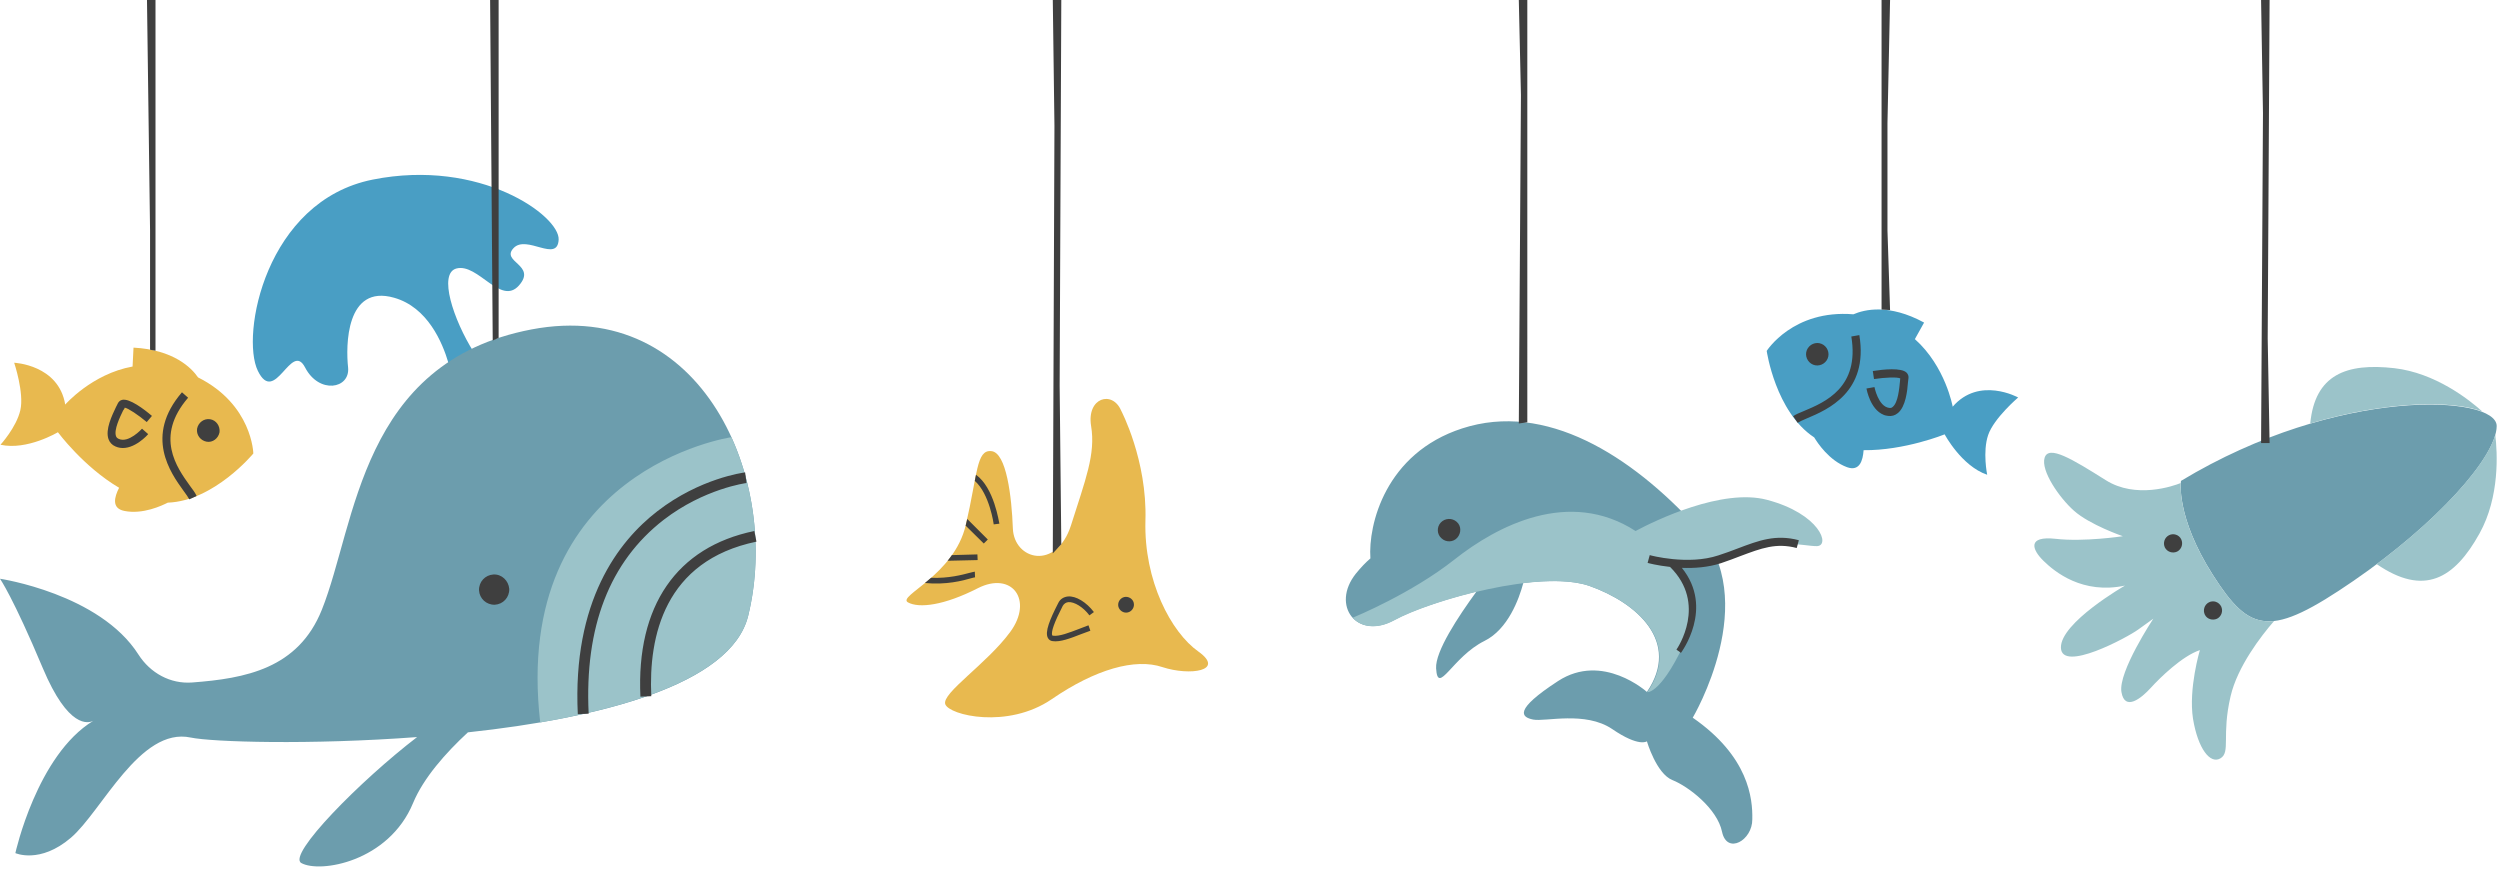 <?xml version="1.0" encoding="UTF-8"?><svg xmlns="http://www.w3.org/2000/svg" xmlns:xlink="http://www.w3.org/1999/xlink" height="369.6" preserveAspectRatio="xMidYMid meet" version="1.0" viewBox="0.0 0.0 1057.9 369.6" width="1057.9" zoomAndPan="magnify"><g id="change1_1"><path d="M507.1,275.7c-11.5-8.1-23.1-29.9-22.4-55.4c0.8-25.6-10.3-46.6-10.3-46.6c-3.7-8.6-14.6-5.5-12.7,6.5 c2,12-2.4,22.8-8.5,42.1c-6.2,19.3-24.1,14.7-24.6,1.3c-0.5-13.4-2.7-32.1-9.1-32.7c-6.4-0.7-5.8,9.8-10.8,31.2 c-5,21.5-29.2,30.1-24.5,32.8c4.7,2.6,15.3,1.3,29.6-6c14.4-7.3,23.6,5,13.7,18.5c-9.9,13.5-29.1,25.9-27.5,30.6 c1.7,4.7,26.4,10.6,45-2.1c18.5-12.7,35.4-17.5,46.9-13.6C503.5,286.1,518.6,283.9,507.1,275.7z M83.8,159.7 c-2.8-4.1-10.4-11.7-27.3-12.6l-0.4,8c-17.2,3.1-28.5,16.1-28.5,16.1c-2.8-16.9-21.6-17.7-21.6-17.7s4.3,12.8,2.6,20.1 c-1.7,7.3-8.4,14.6-8.4,14.6c11.3,2.5,24.3-5.3,24.3-5.3s10.9,14.7,25.9,23.5c-2,3.9-3.3,8.7,2.2,9.8c7.9,1.6,16-2.3,18.4-3.5 c19.6-0.7,36.2-20.8,36.2-20.8S106.8,171.2,83.8,159.7z" fill="#e8b94f"/></g><g id="change2_1"><path d="M236.4,101.4c-0.5,10-13.6-2.3-19.1,3.6c-5.5,5.9,10,7.1,2.3,15.8c-7.7,8.7-17.3-9.5-26.4-7.2 c-7.9,2-1.3,21.8,7.2,35.3c1.9,2.9,0.8,6.8-2.4,8.4c-3.3,1.6-7.2-0.1-8.2-3.6c-2.6-8.9-8.9-23.7-23-27.7 c-20.5-5.9-20.5,20.5-19.5,29.5c0.9,9.1-12.3,11.4-18.2,0c-5.9-11.4-12.7,16.4-20,1.4c-7.3-15,3.2-71.8,48.6-80.9 C203.3,66.9,236.9,91.4,236.4,101.4z M854,168.2c0,0-10.3,8.8-12.7,15.9s-0.4,16.8-0.4,16.8c-10.9-3.7-18-17.1-18-17.1 s-17,6.9-34.3,6.7c-0.3,4.4-1.7,9.1-7,7.2c-7.6-2.8-12.5-10.3-13.9-12.6c-16.4-10.8-20.1-36.6-20.1-36.6s11.1-17.6,36.7-15.5 c4.6-2,15-4.6,29.9,3.5l-3.9,7c13,11.6,16,28.6,16,28.6C837.5,159.1,854,168.2,854,168.2z" fill="#499ec4"/></g><g id="change3_1"><path d="M316.6,260.6c-7.2,29.3-62.9,43.3-118.6,49.3c-9.4,8.7-18.8,19.3-23.2,29.9c-10.3,24.9-39.4,29.8-47.3,25.4 c-6.1-3.4,25-34.9,49-53.3c-45.5,3.4-86.7,2.1-95.8,0.2c-21.5-4.6-37.6,31.2-50.7,42.4c-13.1,11.2-23.5,6.5-23.5,6.5s9.1-41.5,33-56 c-2.1,1.1-10.6,3.4-21.4-22.3C5.5,252.7,0,244.9,0,244.9s42.2,6.3,58.6,32.1c5,7.8,13.5,12.5,22.7,11.8c22.5-1.7,44.9-5.8,54.9-30.8 c14.6-36.5,16.2-104.7,88.7-118.6C297.4,125.6,330.7,203.2,316.6,260.6z M922.9,203.5c0,0-2.3,15,13.5,39.8 c15.8,24.8,24.4,26.6,59.5,2.5c35.1-24.1,60.5-52.4,60.6-65.5S989.6,163.2,922.9,203.5z M716.3,303.7c0,0,29.7-50.1,1.7-80.6 c-27.9-30.5-64-53.3-99.3-41.8c-32.4,10.5-39.8,40.7-38.8,55c-2,1.7-4,3.8-6.2,6.5c-10.6,13.4,0.4,28.2,16.2,19.6 c7.1-3.9,20.5-8.6,34.9-12.1c-7.8,10.7-17.5,25.4-17.1,32.5c0.7,11.8,6.8-4.8,20.5-11.6c9.9-4.9,14.6-17.7,16.4-24.5 c10.8-1.3,20.9-1.2,27.9,1.2c20.3,7.2,38.8,23.8,24.4,44.9c0,0-18.7-16.9-37.6-4.6s-15.6,15.3-10.5,16.3c5.1,1,22-3.7,33.4,4 c11.4,7.8,14.7,5.2,14.7,5.2s4,13.7,10.8,16.4c6.8,2.7,19,12.1,21,21.9c2.1,9.8,12.9,3.6,12.8-5.3 C741.7,337.9,740,320.1,716.3,303.7z" fill="#6c9dad"/></g><g id="change4_1"><path d="M309.5,185c10.5,23.1,13.1,51.2,7.1,75.6c-5.9,23.8-43.9,37.5-88,45.1c0,0,0,0,0,0 C216.3,198.6,309.5,185,309.5,185z M1055.9,184c-3.7,12.8-23.2,34.5-50.2,54.7c20.1,13.8,32.9,6.2,43.5-12.9 C1057.9,210.2,1056.8,191.4,1055.9,184z M1050.5,174.2c-5.9-5.3-20.1-16.4-37.3-18.4c-20.3-2.3-33.6,2.7-35.6,23.4 C1010.9,169.3,1038.8,169.5,1050.5,174.2z M936.4,243.3c-13.5-21.2-13.8-35.2-13.6-38.9c-3.2,1.3-19,6.8-31.7-1.2 c-14.3-9-24.2-15-25.9-9.5c-1.7,5.5,6.3,17,12.4,22.4c6.7,6,20.7,10.8,20.7,10.8s-16.5,2.5-28.5,1.1c-12-1.3-10,4.5-5.1,9.3 s16.6,14.3,34.5,10.5c0,0-27.4,15.7-27.1,26.3s28-4.3,32.7-7.7c4.7-3.4,6.4-4.6,6.4-4.6s-14.9,22.5-13.5,31 c1.4,8.4,8.5,2.6,12.4-1.7c3.9-4.3,13.3-13.5,20.8-16c0,0-4.9,16.4-2.9,29.1c2.1,12.7,7.3,19.3,11.6,16.7c4.4-2.6,0.4-9.7,4.3-26.3 c2.9-12.5,12.9-25.5,18.4-31.8C951.8,263.9,945.3,257.2,936.4,243.3z M747.7,211.5c-18.9-5-47.2,8.7-55.6,13.2 c-28-18.1-58.4-2.4-76.8,12.2c-18,14.2-41.7,24-42.9,24.5c3.5,3.9,10,5.2,17.6,1.1c15.8-8.6,62.4-21.7,82.7-14.5 c20.3,7.2,38.8,23.8,24.4,44.9c0,0,6.3,0.8,17.3-24.3c5.2-12,0.4-22.5-6.1-30.2c6.4,0.5,16.7,0.2,27.3-4.1 c17.1-6.9,27.1-3.2,33.2-3.2C774.7,231,770.1,217.4,747.7,211.5z" fill="#9bc3c9"/></g><g id="change5_1"><path d="M799.8,131.2l-3.6-0.2V0h3.6l-1.1,52.1v45.5L799.8,131.2z M956.8,0l0.8,47.8l-0.8,139.7h3.6l-0.8-44.3L960.4,0 H956.8z M642.7,179.2l3.6-0.5V0h-3.6l0.9,40.2L642.7,179.2z M208.8,243.1c-3.5,0.2-6.2,3.1-6.1,6.7c0.2,3.5,3.1,6.2,6.7,6.1 c3.5-0.2,6.2-3.1,6.1-6.7C215.2,245.7,212.3,242.9,208.8,243.1z M280.8,220c17.1-13.2,34.9-15.6,35.1-15.6l-0.6-4.5 c-0.8,0.1-19.1,2.5-37.1,16.4c-16.6,12.8-36,38.1-33.7,85.9l4.6-0.2C247.3,265.2,258,237.7,280.8,220z M271,294.8l4.6-0.2 c-1.2-25.4,5.6-57.3,44.5-65.4l-0.9-4.5C286.3,231.5,269.2,256.4,271,294.8z M917.8,226.5c-1.9,1-2.6,3.3-1.7,5.2 c1,1.9,3.3,2.6,5.2,1.7c1.9-1,2.6-3.3,1.7-5.2C922.1,226.3,919.7,225.5,917.8,226.5z M934.7,254.9c-1.9,1-2.6,3.3-1.7,5.2 s3.3,2.6,5.2,1.7c1.9-1,2.6-3.3,1.7-5.2C938.9,254.7,936.6,253.9,934.7,254.9z M609.7,221.1c-1.8,1.9-1.7,5,0.3,6.7 c1.9,1.8,5,1.7,6.7-0.3s1.7-5-0.3-6.7C614.5,219.1,611.5,219.2,609.7,221.1z M735.3,232.1c-2.5,1-5.1,1.9-8.1,2.9 c-12.8,4.3-28.9,0-29.1-0.1l-0.9,3.3c0.3,0.1,4.1,1.1,9.5,1.7c15.8,15.6,3.2,34.3,2.7,35l1.4,1l0.5,0.4c0.1-0.2,14.2-18.9,0.4-36 c5.2,0.2,11.1-0.2,16.6-2c3-1,5.6-2,8.2-3c8.8-3.3,15.1-5.7,23.8-3.4l0.9-3.3C751.4,226,744.3,228.7,735.3,232.1z M477,252.6 c-1.8-0.3-3.5,1-3.8,2.8c-0.3,1.8,1,3.5,2.8,3.8c1.8,0.3,3.5-1,3.8-2.8C480.1,254.5,478.8,252.9,477,252.6z M767.2,154.3 c2.4,1,5.2-0.2,6.2-2.6c1-2.4-0.2-5.2-2.6-6.2s-5.2,0.2-6.2,2.6C763.6,150.5,764.8,153.3,767.2,154.3z M452.1,254.8 c2.5-0.2,6.3,2.1,8.9,5.6l1.9-1.4c-3.2-4.2-7.6-6.9-11-6.6c-1.8,0.2-3.3,1.1-4.1,2.8c-3.6,7-5.7,12.2-4.4,14.7 c0.4,0.8,1.1,1.3,2,1.4c3.2,0.5,7.6-1.2,12.2-3c1.3-0.5,2.6-1,3.8-1.4l-0.8-2.3c-1.3,0.5-2.6,1-3.9,1.5c-4.2,1.6-8.5,3.3-11.1,2.9 c-0.2,0-0.2-0.1-0.3-0.1c-0.7-1.3,0.8-5.5,4.4-12.5C450.3,255.4,451.1,254.9,452.1,254.8z M408.7,222.1c0,0.1-0.1,0.2-0.1,0.3 l7.7,7.6l1.7-1.7l-8.7-8.7C409.1,220.4,408.9,221.2,408.7,222.1z M402.8,234.9c-0.6,0.8-1.2,1.7-1.8,2.4l12.7-0.3l-0.1-2.4 L402.8,234.9z M410.3,242.4c-3,0.8-8.9,2.4-16.3,2.1c-0.9,0.8-1.8,1.5-2.6,2.2c8.9,0.9,16.1-1,19.5-2c0.7-0.2,1.5-0.4,1.7-0.4 l-0.1-2.4C412.1,242,411.4,242.1,410.3,242.4z M413,200.9c-0.2,0.8-0.3,1.7-0.5,2.6c6.2,5.4,8,18.2,8,18.4l2.4-0.3 C422.7,221,420.7,206.4,413,200.9z M783.4,142.4c3.6,21.6-11.2,27.8-20,31.5c-2,0.8-3.6,1.5-4.6,2.2l1.9,2.8c0.8-0.5,2.3-1.2,4-1.9 c8.5-3.6,26.1-11,22.1-35.2L783.4,142.4z M792.5,157l0.5,3.4c4.7-0.7,9.7-0.9,11.1-0.3c0,0.4-0.1,0.8-0.1,1.2 c-0.3,3-0.8,9.1-3.1,10.9c-0.4,0.4-0.9,0.5-1.5,0.4c-4.6-0.6-6.2-8.8-6.2-8.8l-3.4,0.6c0.1,0.4,1.6,8.8,7.2,11.1 c0.6,0.3,1.3,0.4,2,0.5c1.5,0.2,2.9-0.2,4.1-1.2c3.3-2.7,4-9.3,4.3-13.2c0.1-0.6,0.1-1.2,0.2-1.6c0.1-0.9-0.2-1.7-0.8-2.3 C804.6,155.5,796.9,156.3,792.5,157z M88.9,177.4c-2.6-0.4-5,1.4-5.5,4c-0.4,2.6,1.4,5,4,5.5s5-1.4,5.5-4 C93.2,180.3,91.5,177.8,88.9,177.4z M79.6,168.3L77,166c-16,18.6-4.8,34.1,0.6,41.6c1.1,1.5,2.1,2.9,2.5,3.7l3.1-1.4 c-0.5-1.2-1.5-2.6-2.8-4.3C74.8,197.8,65.4,184.8,79.6,168.3z M52.8,172.5c1.5,0.3,5.6,3,9.3,6.1l2.2-2.6c-3.4-2.9-9.5-7.5-12.6-6.8 c-0.9,0.2-1.5,0.8-1.9,1.6c-0.2,0.4-0.4,0.9-0.7,1.4c-1.7,3.6-4.6,9.5-3.2,13.6c0.5,1.4,1.5,2.5,2.9,3.1c0.7,0.3,1.3,0.5,2,0.6 c6,0.9,11.7-5.5,11.9-5.8l-2.6-2.3c-0.1,0.1-5.7,6.3-9.9,4.3c-0.6-0.3-0.9-0.6-1.1-1.1c-1-2.7,1.7-8.2,3-10.9 C52.5,173.2,52.7,172.9,52.8,172.5z M211,0h-3.6l1.1,144.1l2.5-1.1V0z M449.1,0h-3.6l0.7,53.3l-0.7,180.9l3.6-3.9l-0.7-67.1L449.1,0 z M63.5,148l2.3,0.4V0h-3.6l1.3,97.6V148z" fill="#3f3f3f"/></g></svg>